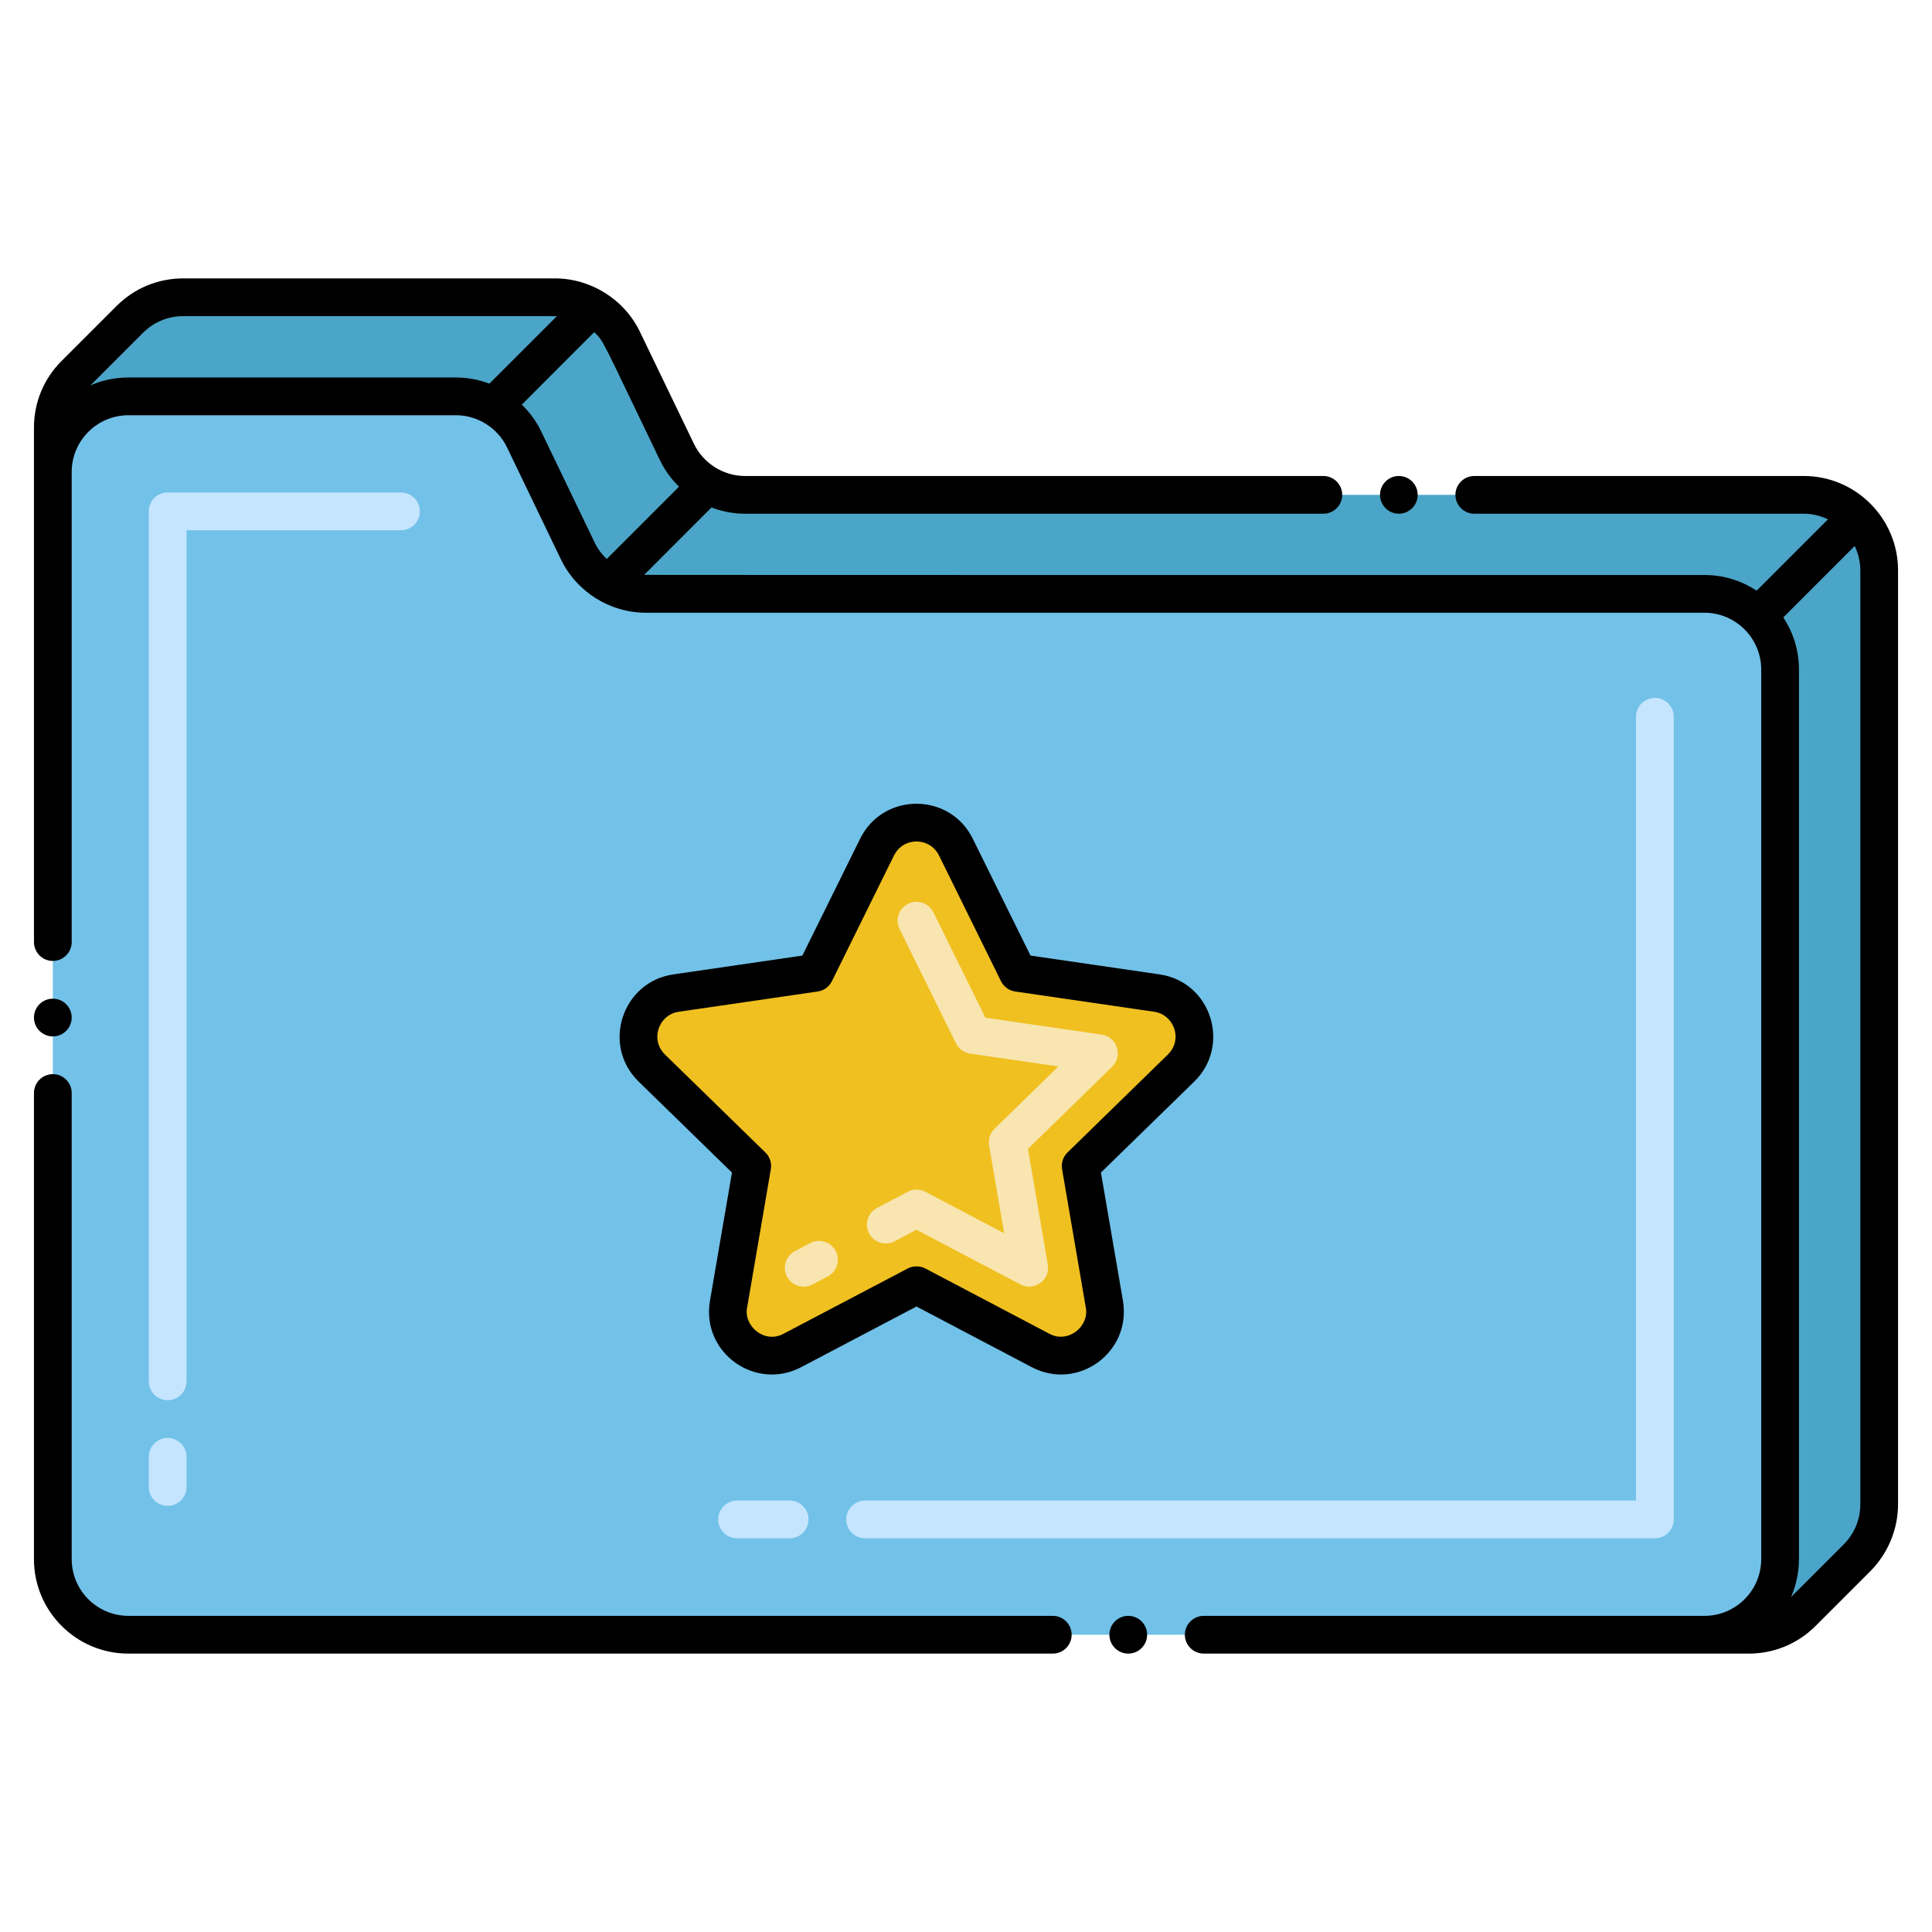 <?xml version="1.0" encoding="utf-8"?>
<!-- Generator: Adobe Illustrator 24.0.0, SVG Export Plug-In . SVG Version: 6.00 Build 0)  -->
<svg version="1.1" id="Layer_1" xmlns="http://www.w3.org/2000/svg" xmlns:xlink="http://www.w3.org/1999/xlink" x="0px" y="0px"
	 viewBox="0 0 256 256" style="enable-background:new 0 0 256 256;" xml:space="preserve">
<style type="text/css">
	.st0{fill:#FC5D3D;}
	.st1{fill:#AFAFAF;}
	.st2{fill:#72C2E9;}
	.st3{fill:#FFFFFF;}
	.st4{fill:#EFEFEF;}
	.st5{fill:#878787;}
	.st6{fill:#F0C020;}
	.st7{fill:#F8E5B0;}
	.st8{fill:#B34F33;}
	.st9{fill:#FFCBC3;}
	.st10{fill:#FFB69F;}
	.st11{fill:#C5E5FE;}
	.st12{fill:#13BF6D;}
	.st13{fill:#F9E5AF;}
	.st14{fill:#7A7380;}
	.st15{fill:#72C1E8;}
	.st16{fill:#C5E5FF;}
	.st17{fill:#FFCBC2;}
	.st18{fill:#6E6D6C;}
	.st19{fill:#F2E1D7;}
	.st20{fill:#7D7B79;}
	.st21{fill:#D6C0B3;}
	.st22{fill:#76FFBB;}
	.st23{fill:#CF941C;}
	.st24{fill:#7C7B7A;}
	.st25{fill:#FEB69F;}
	.st26{fill:#E8A61E;}
	.st27{fill:#EFF0F0;}
	.st28{fill:#EDC21D;}
	.st29{fill:#4BA5C8;}
	.st30{fill:#E8A61F;}
	.st31{fill:#823A26;}
	.st32{fill:#4C4944;}
	.st33{fill:#4C4945;}
</style>
<g>
	<path class="st15" d="M235.87,88.69v117.92c0,5.523-4.477,10-10,10H17c-5.523,0-10-4.477-10-10V62.52c0-5.523,4.477-10,10-10h43.42
		c3.84,0,7.34,2.2,9.01,5.66l7.14,14.85c1.67,3.46,5.17,5.66,9.01,5.66h140.29C231.4,78.69,235.87,83.17,235.87,88.69z"/>
	<path class="st29" d="M249,75.57v123.768c0,2.652-1.054,5.196-2.929,7.071l-7.272,7.272c-1.875,1.875-4.419,2.929-7.071,2.929
		h-5.858c5.52,0,10-4.48,10-10V88.69c0-5.52-4.47-10-10-10H85.58c-3.84,0-7.34-2.2-9.01-5.66l-7.14-14.85
		c-1.67-3.46-5.17-5.66-9.01-5.66H17c-5.52,0-10,4.48-10,10v-5.86c0-2.651,1.053-5.193,2.928-7.068l7.275-7.275
		c1.874-1.874,4.417-2.927,7.067-2.927h49.27c3.84,0,7.35,2.2,9.01,5.67L89.7,59.9c1.67,3.46,5.17,5.67,9.01,5.67H239
		C244.52,65.57,249,70.04,249,75.57z"/>
	<path class="st11" d="M22.219,199.536c-1.381,0-2.5-1.119-2.5-2.5v-4c0-1.381,1.119-2.5,2.5-2.5s2.5,1.119,2.5,2.5v4
		C24.719,198.417,23.6,199.536,22.219,199.536z M22.219,185.536c-1.381,0-2.5-1.119-2.5-2.5V67.758c0-1.381,1.119-2.5,2.5-2.5
		h30.914c1.381,0,2.5,1.119,2.5,2.5s-1.119,2.5-2.5,2.5H24.719v112.778C24.719,184.417,23.6,185.536,22.219,185.536z"/>
	<path class="st11" d="M219.278,203.83H114.632c-1.381,0-2.5-1.119-2.5-2.5s1.119-2.5,2.5-2.5h102.146V94.976
		c0-1.381,1.119-2.5,2.5-2.5s2.5,1.119,2.5,2.5V201.33C221.778,202.711,220.659,203.83,219.278,203.83z M104.632,203.83h-6.966
		c-1.381,0-2.5-1.119-2.5-2.5s1.119-2.5,2.5-2.5h6.966c1.381,0,2.5,1.119,2.5,2.5S106.013,203.83,104.632,203.83z"/>
	<path class="st6" d="M143.195,154.497l3.141,18.307c0.817,4.76-4.18,8.39-8.454,6.141l-16.441-8.648l-16.454,8.651
		c-4.274,2.247-9.27-1.382-8.453-6.142l3.142-18.309l-13.307-12.979c-3.456-3.371-1.548-9.241,3.23-9.936l18.385-2.672l8.232-16.664
		c2.138-4.328,8.311-4.327,10.447,0.002l8.224,16.662l18.385,2.672c4.778,0.694,6.686,6.565,3.23,9.936L143.195,154.497z"/>
	<path class="st7" d="M104.279,169.152c-0.643-1.222-0.173-2.733,1.049-3.376l2.028-1.066c1.221-0.641,2.733-0.173,3.376,1.049
		c0.643,1.222,0.173,2.733-1.049,3.376l-2.028,1.066C106.432,170.843,104.922,170.374,104.279,169.152z M135.214,170.196
		l-13.772-7.244l-2.907,1.529c-1.221,0.641-2.733,0.173-3.376-1.049c-0.643-1.222-0.173-2.734,1.049-3.376l4.071-2.141
		c0.729-0.383,1.599-0.383,2.327,0l10.451,5.497l-1.996-11.633c-0.139-0.811,0.129-1.638,0.718-2.212l8.466-8.258l-11.694-1.699
		c-0.814-0.119-1.518-0.63-1.882-1.368l-7.473-15.141c-0.611-1.238-0.103-2.737,1.135-3.348c1.237-0.611,2.737-0.103,3.348,1.135
		l6.891,13.962l15.404,2.239c2.045,0.297,2.868,2.819,1.386,4.264l-11.15,10.875l2.631,15.333
		C139.194,169.616,137.027,171.152,135.214,170.196z"/>
	<path d="M4.5,206.61c0,6.89,5.61,12.5,12.5,12.5h122.5c1.38,0,2.5-1.12,2.5-2.5s-1.12-2.5-2.5-2.5H17c-4.13-0.01-7.49-3.37-7.5-7.5
		v-61.78c0-1.38-1.12-2.5-2.5-2.5c-1.38,0-2.5,1.12-2.5,2.5V206.61z"/>
	<circle cx="149.5" cy="216.61" r="2.5"/>
	<circle cx="7" cy="134.83" r="2.5"/>
	<path d="M187.85,65.57c0-1.38-1.12-2.5-2.5-2.5c-1.37,0-2.49,1.12-2.49,2.5s1.12,2.5,2.49,2.5
		C186.73,68.07,187.85,66.95,187.85,65.57z"/>
	<path d="M91.95,58.81L84.8,43.98c-2.061-4.311-6.516-7.09-11.26-7.09H24.27c-3.34,0-6.47,1.3-8.83,3.66l-7.28,7.28
		C5.8,50.18,4.5,53.32,4.5,56.66v5.86v62.31c0,1.38,1.12,2.5,2.5,2.5c1.38,0,2.5-1.12,2.5-2.5V62.52c0.01-4.13,3.37-7.49,7.5-7.5
		h43.42c2.86,0,5.51,1.67,6.76,4.25l7.14,14.84c2.063,4.287,6.46,7.08,11.26,7.08c6.188,0,135.386,0,140.29,0
		c4.098,0.01,7.49,3.356,7.5,7.5v117.92c-0.01,4.13-3.37,7.49-7.5,7.5H159.5c-1.37,0-2.5,1.12-2.5,2.5s1.13,2.5,2.5,2.5h66.37h5.86
		c3.34,0,6.48-1.3,8.84-3.66l7.27-7.27c2.32-2.33,3.66-5.55,3.66-8.84V75.57c0-6.89-5.61-12.5-12.5-12.5h-43.65
		c-1.37,0-2.5,1.12-2.5,2.5s1.13,2.5,2.5,2.5H239c1.153,0.003,2.241,0.274,3.217,0.743l-9.459,9.458
		c-1.977-1.312-4.344-2.081-6.889-2.081c-2.483,0-139.731,0.009-140.516-0.016l8.926-8.932c1.397,0.536,2.895,0.829,4.431,0.829
		h76.64c1.38,0,2.5-1.12,2.5-2.5s-1.12-2.5-2.5-2.5H98.71C95.85,63.07,93.2,61.4,91.95,58.81z M246.5,199.34c0,2-0.78,3.88-2.2,5.3
		l-6.98,6.98c0.652-1.469,1.05-3.239,1.05-5.01V88.69c0-2.54-0.767-4.902-2.074-6.877l9.459-9.466
		c0.47,0.978,0.743,2.068,0.746,3.223V199.34z M17,50.02c-1.74,0-3.43,0.35-5.01,1.04l6.98-6.98c1.42-1.41,3.3-2.19,5.3-2.19
		c55.189,0,48.703-0.01,49.51,0.017l-8.934,8.927c-1.407-0.535-2.901-0.814-4.426-0.814H17z M78.82,71.94L71.68,57.1
		c-0.631-1.317-1.505-2.479-2.535-3.486l9.591-9.598c1.335,1.289,0.899,0.765,8.714,16.975c0.639,1.322,1.501,2.498,2.524,3.496
		l-9.583,9.583C79.757,73.46,79.213,72.752,78.82,71.94z"/>
	<path d="M153.63,129.11l-17.08-2.49l-7.65-15.48c-3.017-6.165-11.87-6.207-14.93,0l-7.65,15.48l-17.08,2.49
		c-6.789,0.969-9.58,9.362-4.62,14.2l12.37,12.06l-2.92,17.01c-1.15,6.891,6.029,11.958,12.08,8.78l15.29-8.04l15.28,8.04
		c6.063,3.184,13.203-1.911,12.08-8.78l-2.92-17.01l12.37-12.06C163.141,138.539,160.504,130.091,153.63,129.11z M154.75,139.73
		l-13.3,12.98c-0.59,0.57-0.86,1.4-0.72,2.21l3.14,18.31c0.506,2.522-2.341,4.839-4.82,3.5l-16.44-8.65c-0.72-0.37-1.62-0.37-2.33,0
		l-16.46,8.65c-2.552,1.378-5.331-1.066-4.82-3.49l3.14-18.32c0.14-0.81-0.13-1.64-0.72-2.21l-13.31-12.98
		c-2.013-1.983-0.823-5.3,1.85-5.67l18.38-2.68c0.82-0.11,1.52-0.62,1.89-1.36l8.23-16.67c1.245-2.469,4.715-2.468,5.96,0
		l8.22,16.67c0.37,0.73,1.07,1.25,1.89,1.36l18.38,2.68C155.543,134.427,156.8,137.71,154.75,139.73z"/>
</g>
</svg>
